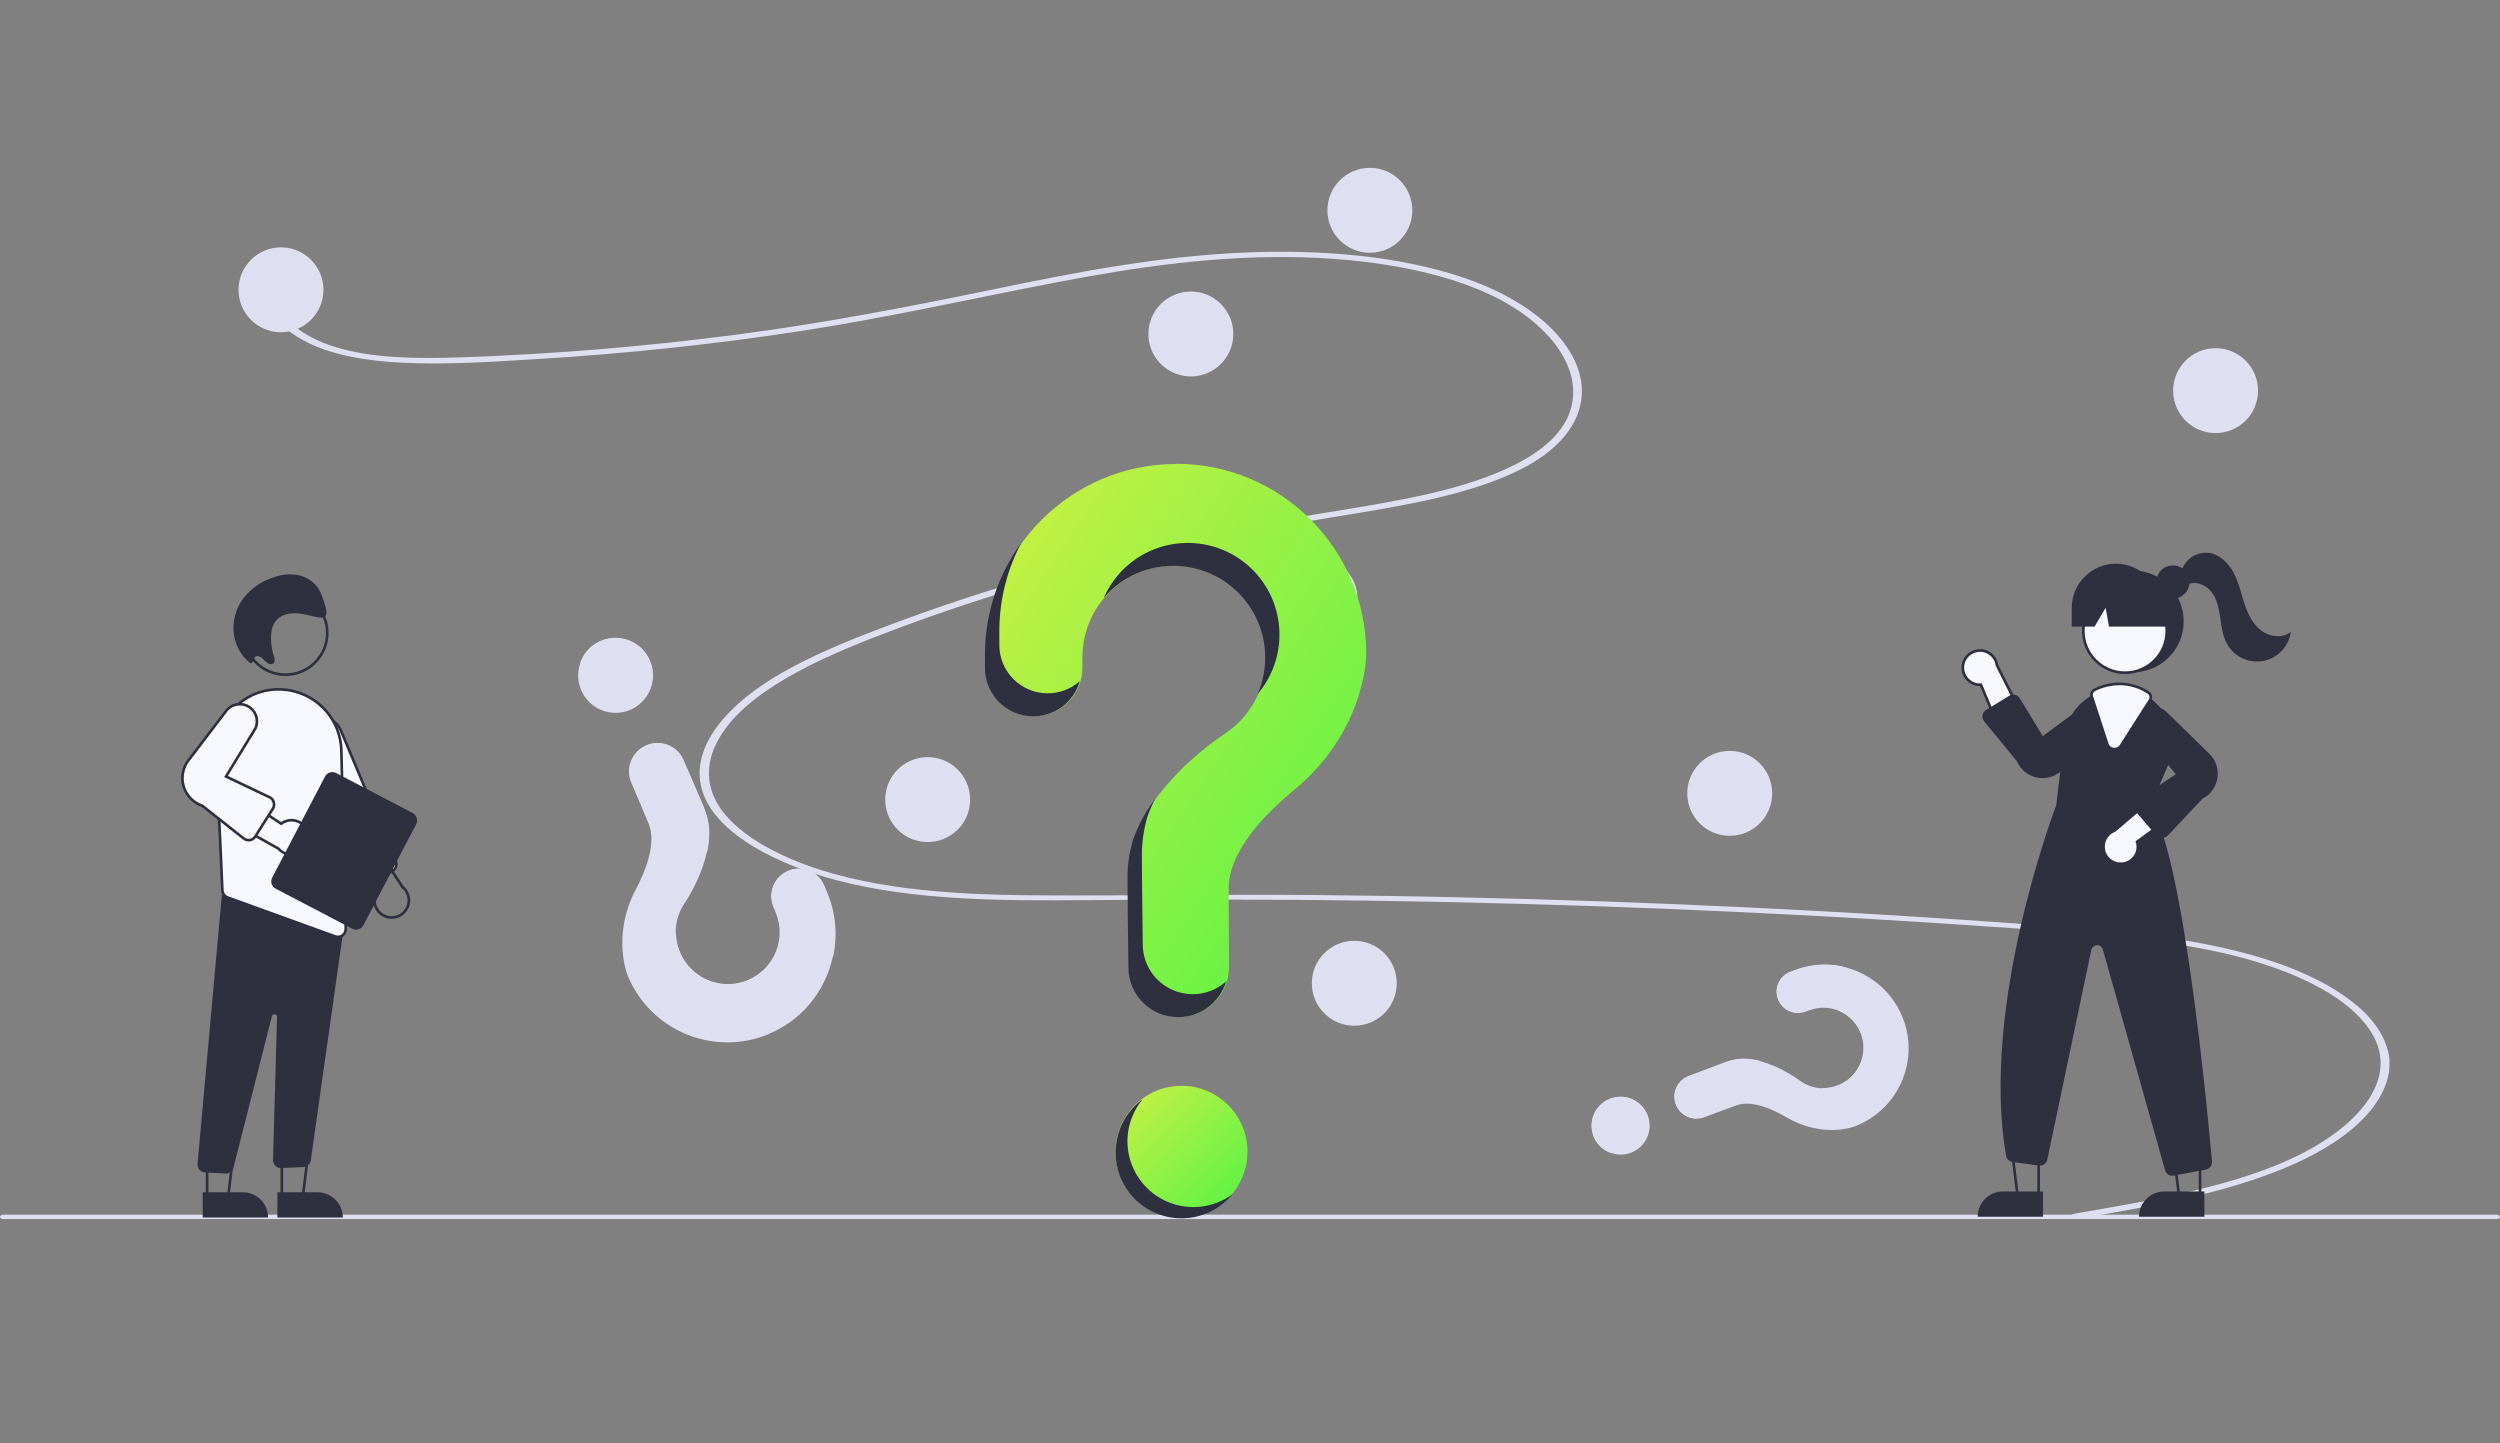 <svg width="272" height="157" viewBox="0 0 272 157" fill="none" xmlns="http://www.w3.org/2000/svg">
<rect x="0" y="0" width="272" height="157" fill="#808080" stroke="none"/>
<path d="M225.722 132.042C234.402 130.553 243.611 129.003 250.497 125.483C256.645 122.323 260.787 117.508 258.254 112.769C255.721 108.045 248.096 104.9 240.233 103.336C235.774 102.448 231.104 101.951 226.461 101.56C221.395 101.139 216.302 100.793 211.21 100.462C190.604 99.123 169.918 98.296 149.153 97.995C138.916 97.844 128.679 97.844 118.415 97.934C109.26 98.01 99.629 98.01 91.133 95.798C84.537 94.068 78.548 90.938 76.701 86.816C74.59 82.061 78.495 77.217 84.115 73.772C87.07 71.951 90.526 70.431 94.115 69.017C97.993 67.498 102.004 66.068 106.094 64.744C114.167 62.141 122.584 59.93 131.291 58.124C135.592 57.236 139.945 56.469 144.351 55.762C148.072 55.16 151.792 54.559 155.38 53.746C162.319 52.166 168.916 49.503 170.683 45.125C172.346 40.972 169.549 36.474 164.588 33.39C158.863 29.824 150.235 28.259 141.977 28.003C132.689 27.718 123.639 29.041 114.906 30.727C105.592 32.517 96.49 34.578 86.991 36.038C77.572 37.482 67.968 38.49 58.258 39.077C53.509 39.363 48.628 39.694 43.852 39.468C39.842 39.287 35.857 38.61 32.929 36.985C30.396 35.601 28.892 33.691 29.42 31.674C29.525 31.313 30.501 31.464 30.396 31.825C29.763 34.277 32.691 36.534 36.28 37.693C40.448 39.032 45.514 39.032 50.132 38.881C60.184 38.535 70.158 37.708 79.973 36.429C89.603 35.18 98.917 33.374 108.178 31.464C116.99 29.643 126.014 27.868 135.433 27.477C143.613 27.131 152.214 27.808 159.338 30.245C165.591 32.382 170.208 35.962 171.66 40.055C173.084 44.057 171.105 48.089 165.802 50.887C160.288 53.776 152.768 55.01 145.723 56.153C136.805 57.598 128.072 59.283 119.629 61.479C111.08 63.691 102.848 66.324 95.091 69.348C87.598 72.267 80.184 75.953 77.809 81.159C76.701 83.581 76.912 86.169 78.759 88.456C80.395 90.502 83.112 92.217 86.252 93.541C93.772 96.701 103.27 97.348 112.347 97.408C122.558 97.483 132.768 97.287 142.979 97.378C163.797 97.573 184.562 98.296 205.274 99.544C210.471 99.86 215.643 100.206 220.841 100.582C225.511 100.928 230.181 101.259 234.745 101.876C242.898 102.96 250.814 105.021 255.88 108.963C258.122 110.663 259.521 112.694 259.916 114.815C260.259 117.027 259.31 119.254 257.568 121.225C253.69 125.588 246.407 128.356 238.677 130.177C234.534 131.155 230.234 131.892 225.959 132.629C225.352 132.704 225.089 132.148 225.722 132.042Z" fill="#DEE0F2"/>
<path d="M129.565 40.956C132.116 40.956 134.184 38.888 134.184 36.337C134.184 33.785 132.116 31.717 129.565 31.717C127.013 31.717 124.945 33.785 124.945 36.337C124.945 38.888 127.013 40.956 129.565 40.956Z" fill="#DEE0F2"/>
<path d="M30.57 36.15C33.121 36.15 35.19 34.082 35.19 31.531C35.19 28.98 33.121 26.912 30.57 26.912C28.019 26.912 25.951 28.98 25.951 31.531C25.951 34.082 28.019 36.15 30.57 36.15Z" fill="#DEE0F2"/>
<path d="M149.041 27.5C151.592 27.5 153.66 25.432 153.66 22.881C153.66 20.33 151.592 18.262 149.041 18.262C146.49 18.262 144.422 20.33 144.422 22.881C144.422 25.432 146.49 27.5 149.041 27.5Z" fill="#DEE0F2"/>
<path d="M241.057 47.12C243.608 47.12 245.676 45.052 245.676 42.501C245.676 39.95 243.608 37.882 241.057 37.882C238.506 37.882 236.438 39.95 236.438 42.501C236.438 45.052 238.506 47.12 241.057 47.12Z" fill="#DEE0F2"/>
<path d="M143.08 69.795C145.631 69.795 147.699 67.727 147.699 65.176C147.699 62.625 145.631 60.557 143.08 60.557C140.529 60.557 138.461 62.625 138.461 65.176C138.461 67.727 140.529 69.795 143.08 69.795Z" fill="#DEE0F2"/>
<path d="M105.492 87.736C105.901 85.218 104.191 82.845 101.672 82.436C99.154 82.027 96.781 83.737 96.373 86.256C95.964 88.774 97.674 91.147 100.192 91.555C102.711 91.964 105.083 90.254 105.492 87.736Z" fill="#DEE0F2"/>
<path d="M147.346 111.599C149.897 111.599 151.965 109.531 151.965 106.98C151.965 104.429 149.897 102.36 147.346 102.36C144.795 102.36 142.727 104.429 142.727 106.98C142.727 109.531 144.795 111.599 147.346 111.599Z" fill="#DEE0F2"/>
<path d="M188.193 90.935C190.745 90.935 192.813 88.867 192.813 86.315C192.813 83.764 190.745 81.696 188.193 81.696C185.642 81.696 183.574 83.764 183.574 86.315C183.574 88.867 185.642 90.935 188.193 90.935Z" fill="#DEE0F2"/>
<path d="M271.622 132.636H0.378C0.176 132.636 0 132.524 0 132.396C0 132.268 0.176 132.155 0.378 132.155H271.622C271.824 132.155 272 132.268 272 132.396C272 132.54 271.824 132.636 271.622 132.636Z" fill="#DEE0F2"/>
<path d="M232.047 73.146C235.106 73.146 237.585 70.666 237.585 67.607C237.585 64.548 235.106 62.069 232.047 62.069C228.988 62.069 226.508 64.548 226.508 67.607C226.508 70.666 228.988 73.146 232.047 73.146Z" fill="#2E3040"/>
<path fill-rule="evenodd" clip-rule="evenodd" d="M218.301 121.389H221.949V130.428H219.406L218.301 121.389ZM218.628 121.679L219.662 130.139H221.66V121.679H218.628Z" fill="#2E3040"/>
<path d="M217.916 129.633H222.283V132.38H215.168C215.168 130.862 216.397 129.633 217.916 129.633Z" fill="#2E3040"/>
<path fill-rule="evenodd" clip-rule="evenodd" d="M235.859 121.389H239.508V130.428H236.965L235.859 121.389ZM236.186 121.679L237.221 130.139H239.219V121.679H236.186Z" fill="#2E3040"/>
<path d="M235.47 129.633H239.838V132.38H232.723C232.723 130.862 233.952 129.633 235.47 129.633Z" fill="#2E3040"/>
<path d="M231.205 73.189C233.713 73.189 235.746 71.156 235.746 68.648C235.746 66.141 233.713 64.108 231.205 64.108C228.697 64.108 226.664 66.141 226.664 68.648C226.664 71.156 228.697 73.189 231.205 73.189Z" fill="#F8F8FF"/>
<path fill-rule="evenodd" clip-rule="evenodd" d="M231.205 64.252C228.777 64.252 226.809 66.221 226.809 68.648C226.809 71.076 228.777 73.045 231.205 73.045C233.633 73.045 235.601 71.076 235.601 68.648C235.601 66.221 233.633 64.252 231.205 64.252ZM226.52 68.648C226.52 66.061 228.617 63.963 231.205 63.963C233.793 63.963 235.891 66.061 235.891 68.648C235.891 71.236 233.793 73.334 231.205 73.334C228.617 73.334 226.52 71.236 226.52 68.648Z" fill="#2E3040"/>
<path d="M233.91 87.824L235.935 83.153C236.947 80.912 236.427 78.28 234.648 76.573C234.474 76.4 234.286 76.226 234.084 76.082C233.086 75.301 231.842 74.867 230.57 74.867C229.716 74.867 228.863 75.055 228.097 75.416C228.024 75.445 227.967 75.474 227.894 75.503C227.764 75.561 227.634 75.633 227.518 75.706C225.899 76.631 224.829 78.265 224.612 80.117L223.715 87.622C223.484 88.215 215.443 109.502 218.263 125.742C218.321 126.104 218.61 126.379 218.972 126.422L221.821 126.813C222.254 126.87 222.659 126.581 222.746 126.162L227.533 103.356C227.605 103.009 227.952 102.778 228.299 102.85C228.531 102.893 228.719 103.081 228.791 103.313L235.559 127.319C235.66 127.68 235.978 127.926 236.354 127.926C236.412 127.926 236.456 127.926 236.513 127.912L239.999 127.246C240.418 127.174 240.707 126.784 240.664 126.364C240.158 120.637 237.439 92.047 233.91 87.824Z" fill="#2E3040"/>
<path d="M213.563 72.423C213.447 73.435 214.17 74.361 215.197 74.491C215.313 74.505 215.414 74.505 215.53 74.505L218.06 80.608L219.984 77.759L217.28 72.409C217.149 71.382 216.209 70.659 215.197 70.789C214.329 70.89 213.664 71.57 213.563 72.423Z" fill="#F8F8FF"/>
<path fill-rule="evenodd" clip-rule="evenodd" d="M217.42 72.365L220.151 77.77L218.03 80.912L215.433 74.65C215.352 74.649 215.27 74.646 215.179 74.635L215.179 74.634C214.074 74.494 213.295 73.498 213.419 72.407L213.419 72.406C213.528 71.487 214.245 70.755 215.18 70.645C216.263 70.507 217.268 71.273 217.42 72.365ZM217.136 72.427C217.016 71.479 216.148 70.812 215.216 70.932L215.214 70.933C214.414 71.026 213.8 71.652 213.707 72.44C213.6 73.373 214.267 74.227 215.215 74.347C215.321 74.361 215.413 74.361 215.53 74.361H215.626L218.091 80.304L219.817 77.749L217.139 72.451L217.136 72.427Z" fill="#2E3040"/>
<path d="M230.961 93.971C231.974 93.855 232.711 92.929 232.581 91.903C232.566 91.787 232.552 91.686 232.509 91.584L237.845 87.694L234.634 86.494L230.065 90.37C229.096 90.731 228.618 91.816 228.98 92.785C229.284 93.58 230.094 94.072 230.961 93.971Z" fill="#F8F8FF"/>
<path fill-rule="evenodd" clip-rule="evenodd" d="M234.606 86.329L238.147 87.653L232.68 91.638C232.704 91.722 232.714 91.805 232.724 91.884C232.865 92.992 232.07 93.989 230.978 94.114C230.045 94.223 229.173 93.694 228.845 92.836L228.845 92.835C228.459 91.802 228.96 90.642 229.99 90.243L234.606 86.329ZM234.663 86.659L230.139 90.496L230.115 90.505C229.223 90.838 228.781 91.838 229.115 92.734C229.395 93.466 230.142 93.921 230.944 93.827L230.945 93.827C231.878 93.72 232.557 92.867 232.437 91.921L232.437 91.921C232.423 91.804 232.41 91.722 232.376 91.641L232.33 91.535L237.543 87.736L234.663 86.659Z" fill="#2E3040"/>
<path d="M222.255 84.657C222.052 84.657 221.85 84.643 221.647 84.6C220.664 84.412 219.84 83.746 219.435 82.821L215.877 78.482C215.588 78.121 215.631 77.6 215.993 77.311C216.022 77.282 216.051 77.268 216.08 77.253L218.611 75.691C219.001 75.445 219.507 75.576 219.753 75.966L222.255 80.088L227.056 76.544C227.938 76.082 229.023 76.429 229.486 77.296C229.847 78.005 229.717 78.858 229.153 79.422L224.366 83.79C223.802 84.339 223.05 84.657 222.255 84.657Z" fill="#2E3040"/>
<path d="M235.211 91.18H235.197C234.965 91.18 234.734 91.064 234.589 90.89L232.348 88.273C232.044 87.926 232.087 87.405 232.434 87.101C232.463 87.072 232.492 87.058 232.521 87.043L236.729 84.238L232.912 79.654C232.405 78.8 232.68 77.701 233.533 77.195C234.213 76.79 235.081 76.877 235.674 77.412L240.301 81.939C241.545 83.081 241.632 85.004 240.489 86.248C240.244 86.523 239.94 86.74 239.622 86.913L235.833 90.934C235.659 91.078 235.442 91.18 235.211 91.18Z" fill="#2E3040"/>
<path d="M230.051 81.505C230.022 81.505 229.978 81.505 229.949 81.505C229.631 81.461 229.356 81.245 229.27 80.941L227.578 75.764C227.491 75.489 227.621 75.2 227.867 75.069L227.925 75.04C227.968 75.012 228.026 74.997 228.069 74.968C228.85 74.607 229.718 74.419 230.586 74.404C231.714 74.404 232.813 74.737 233.753 75.359C234.013 75.532 234.085 75.894 233.926 76.154L230.759 81.129C230.6 81.36 230.34 81.505 230.051 81.505Z" fill="#F8F8FF"/>
<path fill-rule="evenodd" clip-rule="evenodd" d="M230.585 74.26H230.586C231.742 74.26 232.869 74.601 233.833 75.238L233.833 75.238C234.16 75.456 234.248 75.905 234.05 76.229L234.049 76.231L230.88 81.209L230.879 81.211C230.694 81.48 230.39 81.649 230.051 81.649H229.94L229.93 81.648C229.563 81.598 229.237 81.347 229.132 80.983L227.44 75.807C227.331 75.462 227.495 75.103 227.799 74.942L227.801 74.941L227.853 74.915C227.884 74.896 227.916 74.882 227.937 74.873C227.938 74.872 227.939 74.872 227.94 74.871C227.968 74.859 227.981 74.854 227.989 74.848L227.999 74.842L228.009 74.837C228.809 74.466 229.697 74.274 230.583 74.26L230.585 74.26ZM230.587 74.549C229.742 74.563 228.898 74.746 228.139 75.095C228.109 75.114 228.078 75.127 228.058 75.136C228.057 75.136 228.055 75.137 228.054 75.137C228.026 75.149 228.014 75.155 228.005 75.161L227.998 75.166L227.933 75.198C227.747 75.297 227.651 75.515 227.716 75.719C227.716 75.72 227.716 75.72 227.716 75.72L229.408 80.898L229.409 80.901C229.477 81.141 229.696 81.321 229.96 81.36H230.051C230.29 81.36 230.506 81.241 230.639 81.049L233.804 76.078C233.922 75.882 233.866 75.608 233.673 75.479C232.757 74.873 231.686 74.549 230.587 74.549Z" fill="#2E3040"/>
<path d="M236.413 65.134C237.412 65.134 238.221 64.325 238.221 63.327C238.221 62.328 237.412 61.519 236.413 61.519C235.415 61.519 234.605 62.328 234.605 63.327C234.605 64.325 235.415 65.134 236.413 65.134Z" fill="#2E3040"/>
<path d="M230.207 61.331C227.561 61.331 225.406 63.486 225.406 66.132V68.171H227.894L229.094 66.132L229.455 68.171H237.048L235.009 66.132C235.009 63.486 232.854 61.331 230.207 61.331Z" fill="#2E3040"/>
<path d="M237.352 62.083C237.771 60.782 239.044 59.972 240.403 60.16C241.56 60.348 242.471 61.288 243.02 62.314C243.57 63.356 243.816 64.513 244.177 65.626C244.539 66.74 245.06 67.853 245.985 68.576C246.911 69.299 248.328 69.487 249.239 68.75C248.964 70.789 247.099 72.206 245.06 71.946C243.903 71.787 242.89 71.107 242.312 70.08C241.835 69.227 241.704 68.229 241.574 67.26C241.43 66.291 241.242 65.293 240.678 64.498C240.099 63.703 239.029 63.182 238.132 63.544L237.352 62.083Z" fill="#2E3040"/>
<path d="M39.264 95.966C39.047 95.879 38.888 95.706 38.801 95.504L32.828 81.259C32.337 80.088 32.886 78.743 34.058 78.237C35.229 77.745 36.574 78.294 37.08 79.466L43.053 93.71C43.241 94.144 43.024 94.65 42.59 94.838L39.929 95.952C39.712 96.053 39.481 96.067 39.264 95.966Z" fill="#F8F8FF"/>
<path fill-rule="evenodd" clip-rule="evenodd" d="M34.115 78.37C33.016 78.845 32.502 80.106 32.962 81.203L38.934 95.447C38.934 95.447 38.934 95.447 38.934 95.447C39.008 95.619 39.141 95.761 39.318 95.832L39.322 95.834L39.325 95.835C39.497 95.915 39.684 95.907 39.868 95.821L39.871 95.82L42.533 94.706C42.533 94.705 42.533 94.705 42.533 94.705C42.898 94.547 43.075 94.124 42.92 93.768L42.92 93.766L36.948 79.523C36.947 79.523 36.947 79.523 36.947 79.522C36.472 78.424 35.212 77.91 34.115 78.37ZM34.002 78.103C35.247 77.58 36.676 78.165 37.213 79.408L37.214 79.41L43.186 93.653C43.186 93.653 43.186 93.653 43.186 93.654C43.407 94.165 43.15 94.753 42.648 94.971L42.646 94.972L39.988 96.084C39.74 96.199 39.466 96.219 39.207 96.099C38.952 95.996 38.768 95.792 38.668 95.56L38.668 95.559L32.695 81.315C32.173 80.069 32.757 78.641 34.001 78.104L34.002 78.103Z" fill="#2E3040"/>
<path fill-rule="evenodd" clip-rule="evenodd" d="M30.516 121.476H34.164L33.059 130.5H30.516V121.476ZM30.805 121.765V130.211H32.803L33.837 121.765H30.805Z" fill="#2E3040"/>
<path d="M37.299 132.467H30.184V129.719H34.551C36.069 129.719 37.299 130.949 37.299 132.467Z" fill="#2E3040"/>
<path fill-rule="evenodd" clip-rule="evenodd" d="M22.389 121.476H26.037L24.932 130.5H22.389V121.476ZM22.678 121.765V130.211H24.676L25.71 121.765H22.678Z" fill="#2E3040"/>
<path d="M29.17 132.467H22.055V129.719H26.422C27.941 129.719 29.17 130.949 29.17 132.467Z" fill="#2E3040"/>
<path d="M24.514 127.68L22.302 127.565C21.825 127.536 21.463 127.131 21.492 126.653C21.492 126.653 21.492 126.653 21.492 126.639L24.138 97.355L36.315 100.637L37.486 100.319L33.813 126.249C33.755 126.653 33.408 126.957 33.003 126.972L30.617 127.087C30.14 127.116 29.735 126.755 29.706 126.277C29.706 126.249 29.706 126.234 29.706 126.205L30.14 110.645C30.14 110.486 30.024 110.355 29.865 110.355C29.72 110.355 29.605 110.442 29.576 110.587L25.411 127.001C25.324 127.405 24.977 127.695 24.572 127.695C24.543 127.68 24.529 127.68 24.514 127.68Z" fill="#2E3040"/>
<path fill-rule="evenodd" clip-rule="evenodd" d="M31.064 64.469C28.636 64.469 26.668 66.437 26.668 68.865C26.668 71.293 28.636 73.262 31.064 73.262C33.492 73.262 35.461 71.293 35.461 68.865C35.461 66.437 33.492 64.469 31.064 64.469ZM26.379 68.865C26.379 66.278 28.477 64.18 31.064 64.18C33.652 64.18 35.75 66.278 35.75 68.865C35.75 71.453 33.652 73.551 31.064 73.551C28.477 73.551 26.379 71.453 26.379 68.865Z" fill="#2E3040"/>
<path d="M23.516 82.199L24.022 92.958L24.196 96.877C24.21 97.224 24.442 97.528 24.76 97.644L36.459 101.881C36.56 101.91 36.647 101.939 36.748 101.939C37.226 101.939 37.602 101.563 37.616 101.086C37.616 101.071 37.616 101.071 37.616 101.057L37.139 81.693C37.081 78.41 34.695 75.648 31.456 75.098C31.34 75.084 31.224 75.069 31.109 75.055C29.142 74.809 27.175 75.445 25.714 76.805C24.225 78.179 23.415 80.16 23.516 82.199Z" fill="#F8F8FF"/>
<path fill-rule="evenodd" clip-rule="evenodd" d="M25.616 76.699C27.108 75.311 29.117 74.66 31.127 74.912L31.477 74.955L31.48 74.956C34.787 75.517 37.224 78.337 37.284 81.69C37.284 81.69 37.284 81.69 37.284 81.69L37.761 101.055V101.088L37.761 101.09C37.744 101.643 37.306 102.083 36.749 102.083C36.637 102.083 36.538 102.054 36.452 102.029C36.441 102.026 36.43 102.023 36.42 102.02L36.415 102.019L24.711 97.78L24.711 97.78C24.339 97.645 24.069 97.291 24.052 96.883C24.052 96.883 24.052 96.883 24.052 96.883L23.878 92.965L23.878 92.965L23.372 82.206C23.269 80.124 24.095 78.102 25.616 76.699ZM31.091 75.198C29.167 74.958 27.242 75.58 25.813 76.911L25.813 76.911C24.355 78.256 23.562 80.195 23.661 82.192L23.661 82.192L24.167 92.952L24.34 96.871C24.352 97.158 24.545 97.412 24.809 97.508M24.809 97.508L36.504 101.743C36.514 101.746 36.523 101.749 36.532 101.751C36.622 101.777 36.681 101.794 36.749 101.794C37.145 101.794 37.459 101.484 37.472 101.083V101.057L36.995 81.696L36.995 81.695C36.938 78.484 34.604 75.781 31.435 75.241L31.091 75.198" fill="#2E3040"/>
<path fill-rule="evenodd" clip-rule="evenodd" d="M40.598 91.276L43.87 96.374C44.724 97.061 44.89 98.31 44.209 99.178C43.694 99.864 42.82 100.127 42.013 99.879L42.012 99.879C40.953 99.552 40.361 98.429 40.688 97.37L40.688 97.368L40.689 97.367C40.739 97.214 40.801 97.071 40.883 96.929L36.818 91.515L40.598 91.276ZM37.371 91.77L41.233 96.914L41.179 96.998C41.086 97.146 41.018 97.293 40.964 97.457C40.684 98.363 41.191 99.322 42.098 99.603C42.794 99.817 43.539 99.589 43.978 99.003L43.98 99.002L43.98 99.001C44.566 98.256 44.421 97.175 43.672 96.586L43.653 96.571L40.446 91.575L37.371 91.77Z" fill="#2E3040"/>
<path d="M29.619 95.475L35.361 84.484C35.592 84.05 36.141 83.876 36.575 84.108L44.905 88.461C45.339 88.692 45.512 89.242 45.281 89.675L39.54 100.666C39.309 101.1 38.759 101.274 38.325 101.042L29.995 96.689C29.547 96.458 29.388 95.908 29.619 95.475Z" fill="#2E3040"/>
<path fill-rule="evenodd" clip-rule="evenodd" d="M24.95 85.705L30.583 89.441C30.717 89.346 30.862 89.273 31.017 89.221C32.06 88.833 33.212 89.363 33.601 90.391L33.602 90.391C33.897 91.184 33.68 92.073 33.025 92.62C32.205 93.345 30.942 93.273 30.207 92.45L24.934 89.485L24.95 85.705ZM25.236 86.242L25.224 89.316L30.392 92.223L30.408 92.242C31.035 92.962 32.129 93.028 32.835 92.402L32.837 92.4L32.839 92.399C33.397 91.934 33.585 91.175 33.331 90.493C32.997 89.613 32.01 89.159 31.116 89.493L31.114 89.494L31.111 89.495C30.954 89.547 30.81 89.625 30.679 89.731L30.596 89.796L25.236 86.242Z" fill="#2E3040"/>
<path d="M26.51 91.223L22.012 87.665C20.349 87.101 19.452 85.308 20.016 83.645C20.132 83.284 20.32 82.936 20.566 82.647L24.644 77.296C25.295 76.501 26.466 76.385 27.276 77.036C27.912 77.557 28.129 78.439 27.811 79.205L24.586 84.484L29.329 86.74C29.763 86.942 29.937 87.463 29.735 87.897C29.72 87.926 29.706 87.955 29.691 87.984L27.768 91.02C27.638 91.223 27.421 91.368 27.189 91.411H27.175C26.943 91.425 26.698 91.368 26.51 91.223Z" fill="#F8F8FF"/>
<path fill-rule="evenodd" clip-rule="evenodd" d="M24.758 77.386L20.679 82.738L20.676 82.741C20.443 83.015 20.265 83.345 20.154 83.689L20.154 83.69L20.154 83.692C19.615 85.278 20.47 86.99 22.059 87.528L22.082 87.537L26.598 91.108C26.598 91.109 26.598 91.109 26.599 91.109C26.754 91.228 26.963 91.279 27.166 91.267L27.17 91.266H27.175C27.363 91.227 27.54 91.108 27.646 90.943C27.646 90.942 27.646 90.942 27.646 90.942L29.565 87.912L29.604 87.834C29.774 87.469 29.625 87.037 29.268 86.871L29.268 86.87L24.379 84.546L27.682 79.14C27.97 78.434 27.768 77.626 27.185 77.149C26.437 76.547 25.357 76.655 24.758 77.386ZM24.532 77.205C25.234 76.347 26.496 76.224 27.367 76.924L27.368 76.924C28.054 77.486 28.287 78.436 27.945 79.261L27.941 79.271L24.794 84.422L29.391 86.609C29.391 86.609 29.391 86.609 29.391 86.609C29.901 86.847 30.1 87.456 29.866 87.958L29.865 87.96L29.817 88.055L27.89 91.098L27.89 91.099C27.738 91.335 27.486 91.502 27.216 91.553L27.203 91.555H27.179C26.921 91.571 26.641 91.506 26.422 91.338L26.42 91.336L21.942 87.794C20.22 87.196 19.293 85.331 19.879 83.6C20 83.223 20.196 82.86 20.453 82.557L24.531 77.207L24.532 77.205Z" fill="#2E3040"/>
<path d="M27.638 71.902C27.566 71.7 27.681 71.469 27.884 71.396C27.913 71.382 27.942 71.382 27.985 71.382C28.231 71.396 28.462 71.512 28.621 71.7C28.78 71.888 28.983 72.047 29.185 72.192C29.402 72.307 29.706 72.293 29.822 72.076C29.937 71.873 29.865 71.613 29.793 71.382C29.605 70.803 29.503 70.196 29.489 69.574C29.474 68.894 29.561 68.171 29.937 67.651C30.429 66.957 31.297 66.696 32.121 66.725C32.945 66.74 33.755 67 34.579 67.159C34.868 67.217 35.201 67.246 35.389 67.029C35.592 66.797 35.519 66.421 35.432 66.103C35.216 65.293 34.97 64.44 34.464 63.789C33.9 63.11 33.104 62.661 32.236 62.531C31.398 62.43 30.544 62.517 29.749 62.821C28.448 63.225 27.32 64.021 26.481 65.091C25.628 66.234 25.252 67.665 25.454 69.082C25.642 70.312 26.293 71.425 27.276 72.192L27.638 71.902Z" fill="#2E3040"/>
<path d="M128.553 132.48C132.514 132.48 135.726 129.269 135.726 125.307C135.726 121.345 132.514 118.133 128.553 118.133C124.591 118.133 121.379 121.345 121.379 125.307C121.379 129.269 124.591 132.48 128.553 132.48Z" fill="url(#paint0_linear_2781_725)"/>
<path d="M127.797 50.484C116.585 50.557 107.411 59.67 107.252 70.87C107.252 70.968 107.252 71.7 107.252 72.651C107.252 75.555 109.607 77.909 112.51 77.909C115.414 77.909 117.768 75.555 117.768 72.639C117.768 71.993 117.768 71.541 117.768 71.517C117.768 66.002 122.234 61.537 127.748 61.537C133.262 61.537 137.728 66.002 137.728 71.517C137.728 74.921 135.995 78.08 133.128 79.922C133.128 79.922 125.637 84.742 123.356 91.354C122.953 92.708 122.746 94.111 122.758 95.526C122.758 96.112 122.795 101.187 122.856 105.311C122.905 108.275 125.32 110.642 128.285 110.642C131.286 110.642 133.714 108.214 133.714 105.213C133.714 105.201 133.714 105.189 133.714 105.177C133.689 101.395 133.677 97.003 133.677 96.685C133.677 92.623 137.593 88.585 140.814 85.937C144.523 82.899 147.183 78.763 148.256 74.091C148.488 73.127 148.622 72.151 148.647 71.151C148.647 59.719 139.387 50.459 127.955 50.459C127.894 50.484 127.846 50.484 127.797 50.484Z" fill="url(#paint1_linear_2781_725)"/>
<path d="M113.986 75.433C111.082 75.433 108.728 73.078 108.728 70.175C108.728 69.223 108.728 68.491 108.728 68.393C108.776 65.136 109.594 61.927 111.119 59.06C108.606 62.501 107.227 66.637 107.166 70.894C107.166 70.992 107.166 71.724 107.166 72.676C107.166 75.579 109.521 77.934 112.424 77.934C114.779 77.934 116.853 76.372 117.487 74.103C116.536 74.957 115.291 75.433 113.986 75.433Z" fill="#2E3040"/>
<path d="M128.15 61.574C133.652 61.842 137.898 66.515 137.642 72.017C137.581 73.225 137.312 74.408 136.824 75.518C140.399 71.322 139.887 65.026 135.702 61.452C131.505 57.877 125.21 58.389 121.635 62.574C121.001 63.318 120.476 64.16 120.086 65.063C122.075 62.72 125.064 61.427 128.15 61.574Z" fill="#2E3040"/>
<path d="M129.761 108.166C126.796 108.166 124.38 105.787 124.332 102.834C124.271 98.711 124.234 93.623 124.234 93.05C124.234 91.635 124.441 90.231 124.832 88.877C125.064 88.194 125.356 87.535 125.686 86.901C124.661 88.267 123.844 89.768 123.27 91.378C122.868 92.733 122.66 94.136 122.672 95.551C122.672 96.136 122.709 101.212 122.77 105.335C122.819 108.3 125.234 110.667 128.199 110.667C130.615 110.667 132.725 109.081 133.408 106.763C132.42 107.665 131.115 108.178 129.761 108.166Z" fill="#2E3040"/>
<path d="M126.978 130.736C123.342 129.15 121.683 124.928 123.269 121.305C123.537 120.695 123.891 120.109 124.318 119.597C121.122 121.927 120.426 126.417 122.756 129.613C125.087 132.81 129.576 133.505 132.773 131.175C133.248 130.821 133.688 130.419 134.066 129.955C132.016 131.456 129.308 131.748 126.978 130.736Z" fill="#2E3040"/>
<path d="M65.404 69.743C63.333 70.61 62.356 72.993 63.223 75.064C64.091 77.135 66.473 78.112 68.544 77.245C70.616 76.378 71.592 73.996 70.725 71.924C69.858 69.853 67.476 68.876 65.404 69.743Z" fill="#DEE0F2"/>
<path d="M83.745 112.45C89.591 109.958 92.393 103.185 90.025 97.295C90.004 97.244 89.844 96.861 89.635 96.364C89 94.845 87.254 94.13 85.736 94.765C84.217 95.4 83.501 97.147 84.14 98.671C84.281 99.01 84.38 99.246 84.385 99.258C85.592 102.142 84.235 105.453 81.351 106.66C78.468 107.867 75.156 106.51 73.949 103.626C73.204 101.847 73.419 99.815 74.515 98.225C74.515 98.225 77.377 94.066 77.122 90.109C77.037 89.313 76.838 88.534 76.522 87.797C76.394 87.49 75.264 84.845 74.329 82.702C73.655 81.163 71.874 80.454 70.324 81.103C68.755 81.76 68.017 83.56 68.674 85.129C68.676 85.136 68.679 85.142 68.682 85.149C69.522 87.121 70.49 89.414 70.559 89.58C71.448 91.704 70.284 94.673 69.18 96.762C67.905 99.162 67.42 101.907 67.881 104.585C67.971 105.139 68.114 105.679 68.32 106.207C70.822 112.184 77.69 114.999 83.667 112.498C83.694 112.472 83.719 112.461 83.745 112.45Z" fill="#DEE0F2"/>
<path d="M85.505 96.383C87.024 95.747 88.77 96.463 89.406 97.981C89.614 98.479 89.774 98.862 89.795 98.913C90.483 100.626 90.757 102.483 90.588 104.316C91.149 101.967 90.964 99.503 90.064 97.263C90.043 97.212 89.883 96.829 89.675 96.332C89.039 94.814 87.293 94.098 85.775 94.733C84.543 95.249 83.801 96.519 83.966 97.844C84.276 97.19 84.823 96.668 85.505 96.383Z" fill="#DEE0F2"/>
<path d="M81.132 106.729C78.197 107.793 74.954 106.279 73.884 103.346C73.652 102.701 73.533 102.024 73.545 101.336C72.595 104.313 74.24 107.493 77.21 108.446C80.187 109.396 83.367 107.751 84.32 104.78C84.489 104.252 84.579 103.698 84.585 103.14C84.058 104.8 82.778 106.13 81.132 106.729Z" fill="#DEE0F2"/>
<path d="M70.095 82.721C71.645 82.072 73.429 82.787 74.1 84.32C75.035 86.463 76.167 89.115 76.293 89.414C76.602 90.154 76.801 90.933 76.893 91.727C76.921 92.135 76.913 92.543 76.879 92.947C77.116 92.008 77.215 91.045 77.162 90.077C77.076 89.281 76.878 88.502 76.562 87.765C76.434 87.459 75.304 84.813 74.37 82.671C73.695 81.131 71.914 80.422 70.364 81.071C69.101 81.6 68.345 82.891 68.495 84.252C68.814 83.564 69.384 83.01 70.095 82.721Z" fill="#DEE0F2"/>
<path d="M66.61 70.311C68.858 70.344 70.649 72.188 70.613 74.43C70.606 74.808 70.549 75.191 70.438 75.553C71.599 73.635 70.98 71.135 69.062 69.974C67.144 68.812 64.645 69.431 63.483 71.349C63.312 71.638 63.171 71.945 63.074 72.27C63.818 71.037 65.17 70.291 66.61 70.311Z" fill="#DEE0F2"/>
<path d="M173.374 123.555C173.972 125.189 175.781 126.028 177.414 125.43C179.048 124.832 179.887 123.024 179.29 121.39C178.692 119.757 176.883 118.917 175.249 119.515C173.616 120.113 172.776 121.922 173.374 123.555Z" fill="#DEE0F2"/>
<path d="M207.067 110.87C205.345 106.259 200.203 103.851 195.561 105.476C195.521 105.491 195.219 105.601 194.827 105.745C193.63 106.183 193.014 107.509 193.453 108.706C193.891 109.903 195.217 110.519 196.419 110.079C196.686 109.981 196.872 109.913 196.882 109.909C199.155 109.077 201.67 110.244 202.502 112.518C203.334 114.792 202.167 117.306 199.894 118.139C198.49 118.652 196.926 118.415 195.734 117.511C195.734 117.511 192.617 115.149 189.546 115.207C188.927 115.245 188.317 115.371 187.736 115.59C187.494 115.678 185.407 116.459 183.716 117.107C182.501 117.574 181.89 118.927 182.337 120.149C182.79 121.387 184.158 122.021 185.395 121.569C185.4 121.567 185.405 121.565 185.41 121.563C186.966 120.982 188.775 120.314 188.905 120.267C190.58 119.654 192.836 120.659 194.414 121.587C196.226 122.658 198.333 123.13 200.421 122.868C200.853 122.818 201.276 122.726 201.692 122.585C206.405 120.86 208.826 115.645 207.101 110.932C207.082 110.91 207.074 110.89 207.067 110.87Z" fill="#DEE0F2"/>
<path d="M194.697 108.941C194.259 107.744 194.874 106.418 196.071 105.979C196.464 105.836 196.765 105.725 196.806 105.711C198.156 105.239 199.602 105.092 201.014 105.288C199.217 104.771 197.304 104.827 195.539 105.444C195.499 105.459 195.197 105.569 194.804 105.713C193.607 106.151 192.992 107.477 193.43 108.674C193.785 109.645 194.742 110.265 195.773 110.184C195.278 109.92 194.894 109.479 194.697 108.941Z" fill="#DEE0F2"/>
<path d="M202.548 112.689C203.268 114.998 201.982 117.454 199.675 118.178C199.168 118.336 198.639 118.403 198.108 118.37C200.378 119.21 202.896 118.049 203.738 115.784C204.579 113.515 203.417 110.996 201.153 110.154C200.75 110.005 200.324 109.916 199.893 109.891C201.159 110.357 202.143 111.394 202.548 112.689Z" fill="#DEE0F2"/>
<path d="M183.584 120.384C183.136 119.161 183.753 117.806 184.963 117.341C186.653 116.693 188.745 115.91 188.982 115.824C189.565 115.61 190.175 115.484 190.792 115.441C191.109 115.433 191.425 115.455 191.736 115.495C191.018 115.278 190.276 115.168 189.526 115.174C188.906 115.213 188.297 115.339 187.715 115.558C187.474 115.646 185.387 116.427 183.696 117.074C182.481 117.542 181.869 118.895 182.317 120.117C182.681 121.113 183.654 121.744 184.713 121.676C184.191 121.405 183.783 120.944 183.584 120.384Z" fill="#DEE0F2"/>
<path d="M173.858 122.643C173.963 120.904 175.453 119.583 177.186 119.69C177.478 119.709 177.773 119.766 178.049 119.865C176.606 118.899 174.65 119.29 173.684 120.733C172.717 122.176 173.108 124.132 174.551 125.098C174.769 125.241 175.001 125.361 175.249 125.447C174.322 124.829 173.792 123.756 173.858 122.643Z" fill="#DEE0F2"/>
<defs>
<linearGradient id="paint0_linear_2781_725" x1="120.015" y1="118.891" x2="134.863" y2="133.284" gradientUnits="userSpaceOnUse">
<stop stop-color="#D1F144"/>
<stop offset="1" stop-color="#53F245"/>
</linearGradient>
<linearGradient id="paint1_linear_2781_725" x1="103.318" y1="53.637" x2="160.839" y2="91.99" gradientUnits="userSpaceOnUse">
<stop stop-color="#D1F144"/>
<stop offset="1" stop-color="#53F245"/>
</linearGradient>
</defs>
</svg>
